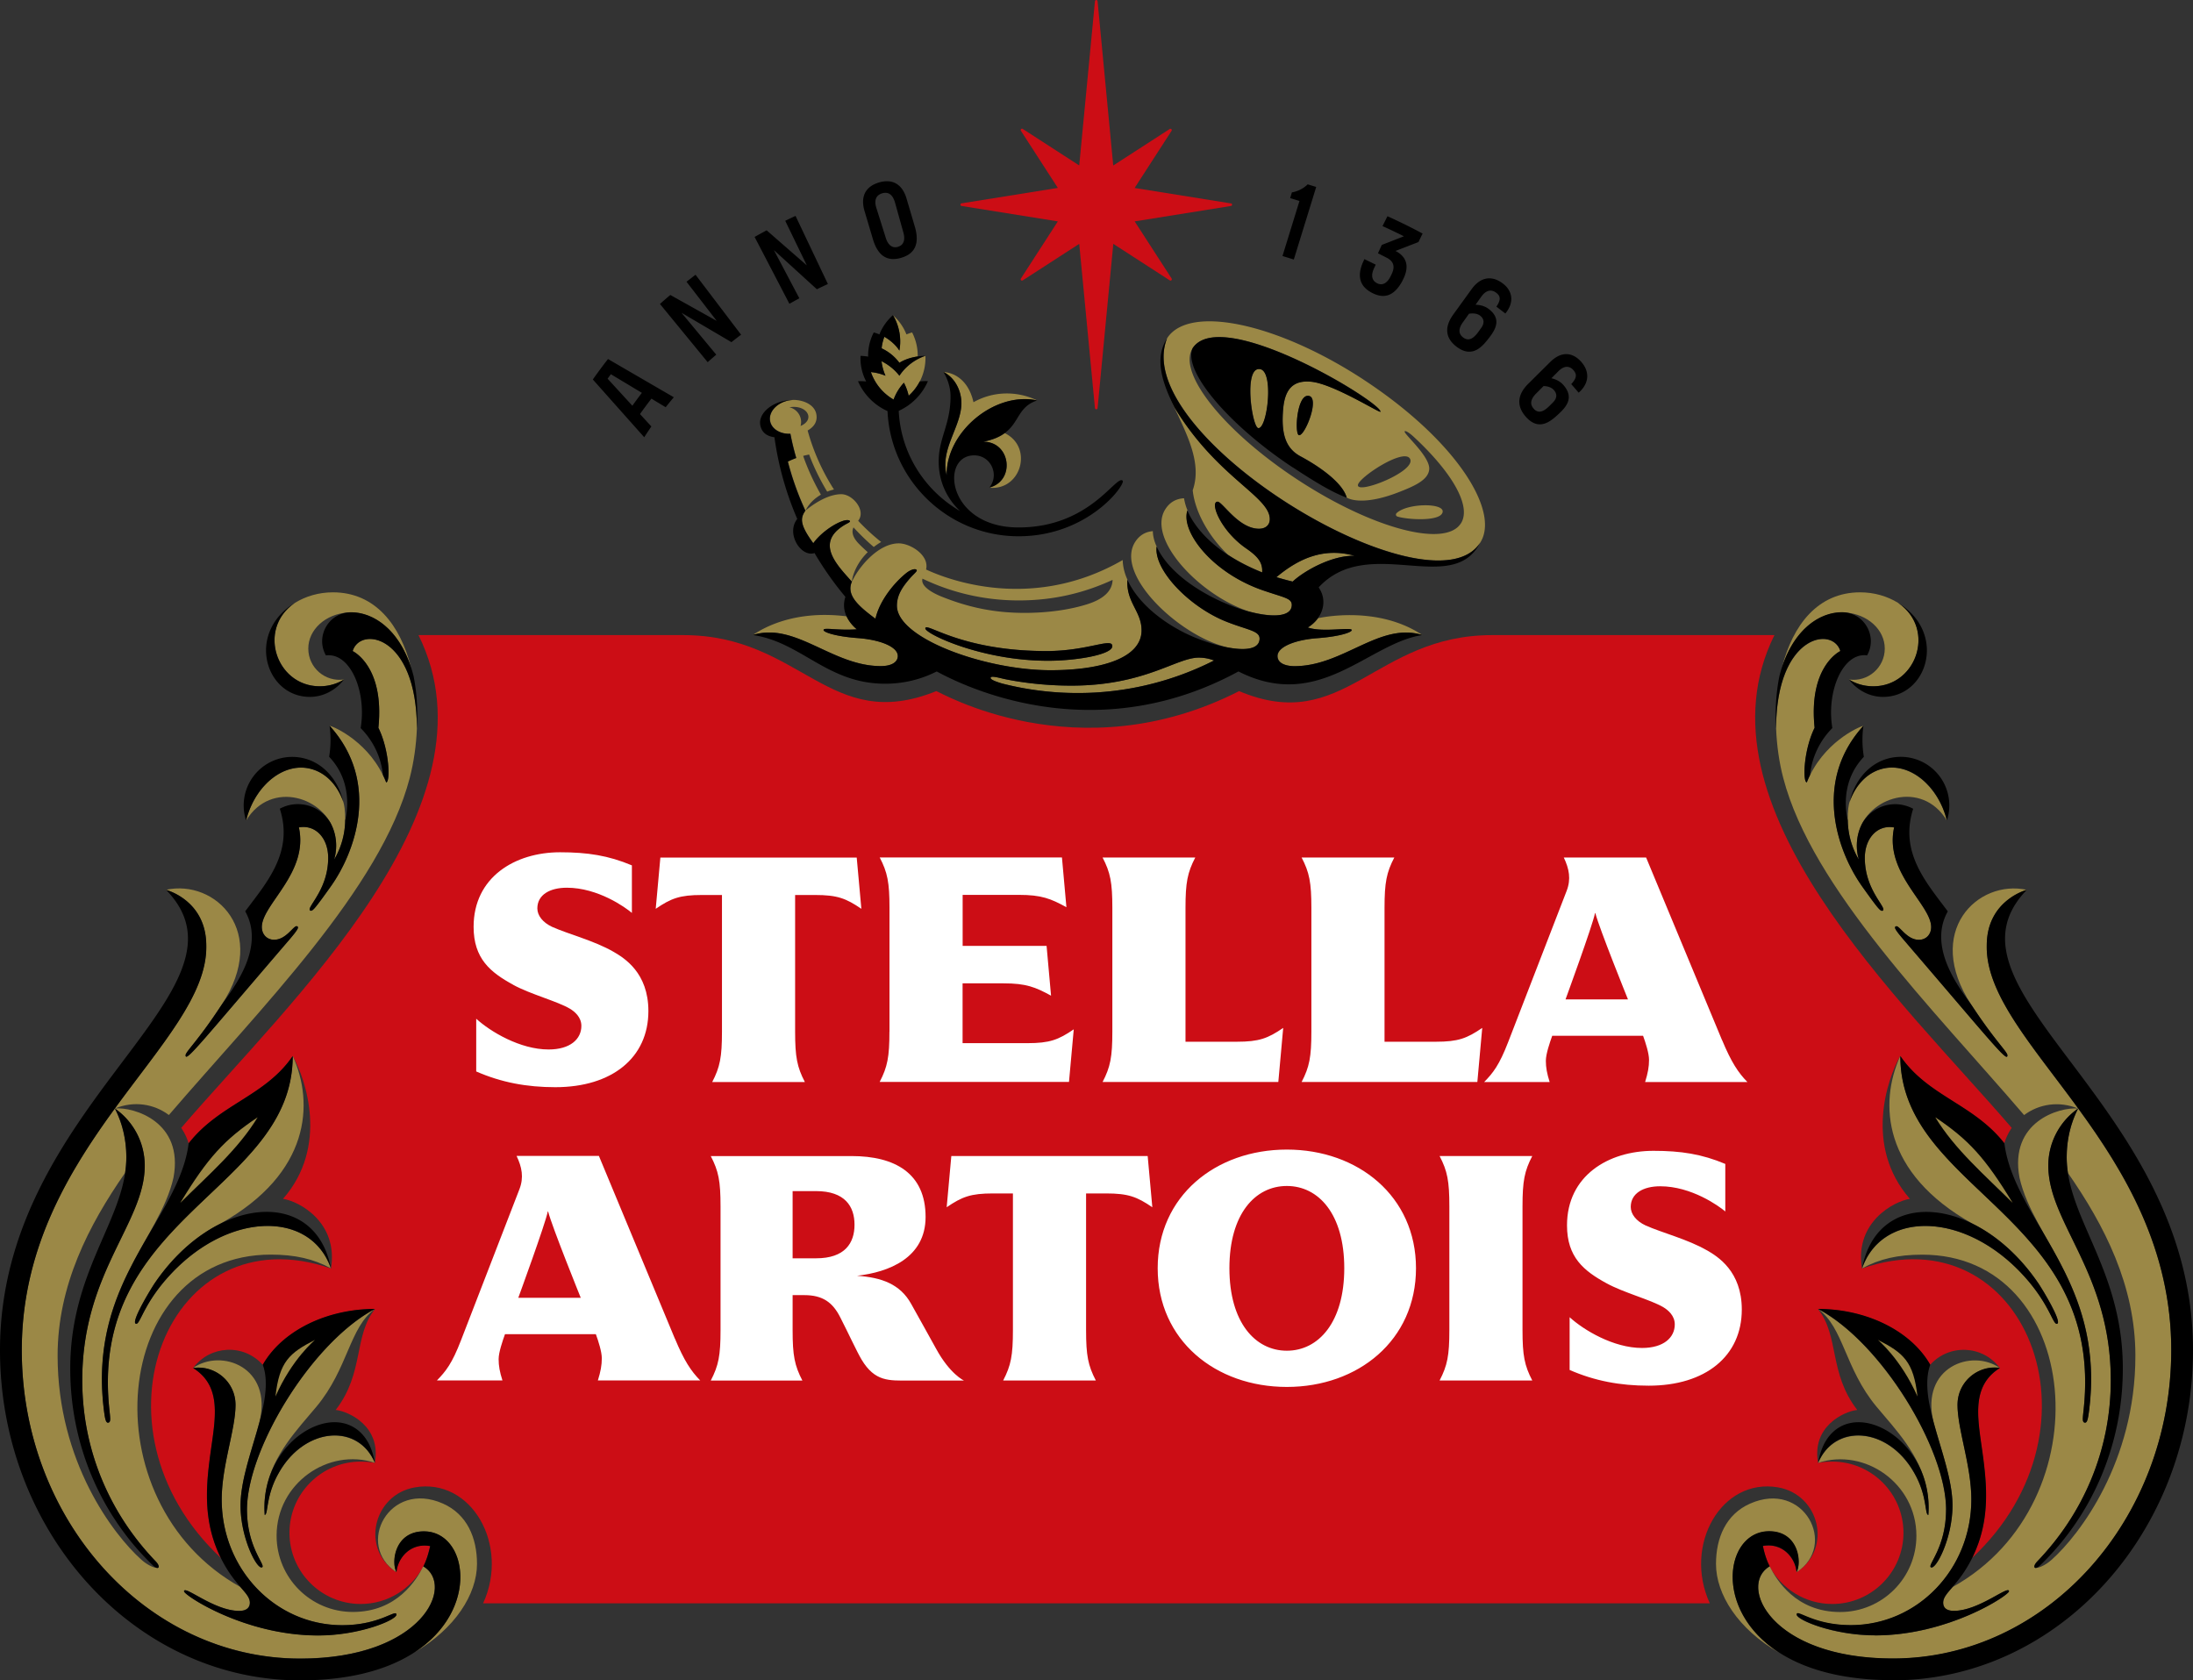 <svg id="Layer_2" data-name="Layer 2" xmlns="http://www.w3.org/2000/svg" viewBox="0 0 368.12 282.03"><rect x="0" y="0" width="368.12" height="282.03" fill="#333333" stroke="none"/><defs><style>.cls-2{fill:#9b8846}.cls-3{fill:#cc0d15}</style></defs><g id="Graphics_-_NEW" data-name="Graphics - NEW"><g id="Core_Cartouche_2021" data-name="Core Cartouche 2021"><path class="cls-3" d="M287.01 269.11c-4.5-9.81 1.98-21.12 11.47-19.46 6.95 1.21 9.16 10.3 3.09 14.23-.25-2.64-2.6-4.99-5.66-4.38.27 1.13.55 2.33 1.12 3.41 2.02 3.75 5.98 6.31 10.53 6.31 6.59 0 11.96-5.36 11.96-11.95s-5.36-11.95-11.96-11.95c-1.5 0-2.26.19-2.37.21-1.12-6.09 4.32-8.63 6.57-8.88-4.83-6.25-2.96-12.38-6.6-16.94 8.46.03 15.7 3.89 18.83 9.38 3.19-3.58 8.85-3.32 11.7.52-8.88 5.61 2.12 18.28-4.66 31.89 23.51-22.01 8.72-58.05-18.48-48.59-1.28-7.78 5.39-11.29 8.05-11.69-7.71-8.79-3.82-20.1-1.63-23.96 4.65 6.8 12.27 8.02 17.47 14.66.47-1.59 1.32-2.71 1.25-2.61-18.25-21.27-53.97-54.2-39.83-82.71h-47.39c-19.85 0-24.82 16.85-42.47 9.4-27.18 13.85-50.46 0-50.83 0-17.99 7.27-22.6-9.4-42.47-9.4H70.25c14.13 28.51-21.58 61.44-39.83 82.71-.07-.1.78 1.02 1.25 2.61 5.2-6.64 12.82-7.86 17.47-14.66 2.19 3.86 6.07 15.18-1.63 23.96 2.66.39 9.32 3.91 8.05 11.69-27.21-9.45-41.99 26.58-18.48 48.59-6.78-13.62 4.22-26.28-4.66-31.89 2.86-3.85 8.51-4.11 11.7-.52 3.12-5.49 10.37-9.35 18.83-9.38-3.64 4.56-1.77 10.7-6.6 16.94 2.25.25 7.7 2.8 6.57 8.88-.1-.01-.86-.21-2.37-.21-6.59 0-11.96 5.36-11.96 11.95s5.36 11.95 11.96 11.95c4.55 0 8.51-2.56 10.53-6.31.58-1.08.85-2.28 1.12-3.41-3.06-.6-5.41 1.74-5.66 4.38-6.07-3.93-3.85-13.02 3.09-14.23 9.49-1.66 15.96 9.65 11.47 19.46H287Z"/><g id="Left_Flourish" data-name="Left Flourish"><path class="cls-2" d="M49.54 101.17c1.8-1.1 3.99-1.75 6.35-1.75 7.1 0 11.32 5.5 13.11 12.62-2.07-6.37-6.28-9.26-10.07-9.26-.19 0-.38.01-.57.03-3.7.25-6.61 2.85-6.61 6.05s2.82 5.65 6.01 5.19c-1 .62-2.15 1.01-3.39 1.11-7.78.64-11.48-9.51-4.82-14Zm8.08 33.39c-.96-2.7-2.82-4.76-5.29-5.46-4.77-1.34-9.63 2.91-11.02 8.63 4.19-6.93 13.45-3.93 14.89 2.29.26 1.14.38 2.65-.11 4.27 1.69-2.82 1.94-5.68 1.84-7.59-.08-1.63-.32-2.14-.32-2.14ZM37.06 261.48Zm37.3-9.11c-9.06-4.02-14.77 7-7.81 11.51-.91-1.65-.23-6.85 4.61-6.85 7.29 0 9.55 13.11-1.65 20.34 6.86-3.96 10.56-9.78 10.56-14.88 0-4.38-1.67-8.33-5.71-10.12ZM34.62 158.7c.34 16.41-30.97 33.93-30.97 67.9 0 28.55 20.96 51.78 46.72 51.78 20.63 0 26.04-12.35 20.68-15.48-1.11 2.21-4.35 7.66-11.82 7.66-7.07 0-12.8-5.73-12.8-12.8 0-8.8 8.7-14.8 16.48-12.24-2.68-6.42-11.51-6.27-16.1 1.67-2.27 3.93-1.75 7.08-2.39 7.09-.11-1.51-.02-2.95.25-4.29 1.15-5.91 5.33-10.14 8.45-13.89 5.34-6.41 5.52-13.31 9.82-16.4-10.64 5.62-21.49 23.55-21.49 33.7 0 6.26 3.1 9.24 2.57 9.65-.79.61-3.65-4.79-3.65-10.35 0-4.32 1.94-9.39 3.2-14.09 2.19-9.12-6.37-12.33-11.17-9 3.67-.53 7.13 2.32 7.13 6.19 0 4.15-2.32 10.19-2.32 15.88 0 11.7 9.02 21.1 20.24 21.1 6.34 0 9.08-2.79 9.08-1.78 0 .89-6.15 3.49-13.15 3.49-12.39 0-22.5-6.77-22.5-7.4 0-1.14 5.03 3.28 9.26 3.28 1.29 0 1.79-.6 1.79-1.37 0-.86-.64-1.55-1.59-2.64-25.68-14.28-21.71-55.78 5.1-55.78 4.09 0 7.19.72 10.1 2.3-3.38-9.73-17.25-9.66-27.19 1.31-4.39 4.84-4.83 8.26-5.56 7.99-.85-.31 2.54-5.86 3.09-6.68 3.21-4.75 7.15-8.14 11.11-10.11 15.22-8.51 15.68-20.28 12.19-28.07-.02-.03-.03-.06-.05-.09 0 22.64-34.26 26.56-30.78 59.3.16 1.46.28 2.15-.16 2.24-.44.1-.57-.64-.76-2.12-2.36-20.15 9.33-28.45 11.69-38.99 1.77-9.39-6.69-11.89-9.84-11.61 3.03 2.11 5.01 5.62 5.01 9.6 0 9.63-10.49 17.92-10.49 35.99 0 11.93 4.73 22.51 12.33 30.42.82.88.45 1.21.15 1.09-.36 0-1.42-.35-2.56-1.37-4.64-4.15-14.05-16.41-14.05-34.24 0-11.8 5.23-21.91 11.32-30.67.13-.88.21-1.76.21-2.65 0-2.93-.67-5.72-1.92-8.16 3.2-1.33 6.57-.78 9.07 1.09 15.26-17.78 35.62-38.06 40.43-56.58.68-2.63 1.09-5.47 1.2-8.33-.05-15.71-9.51-17.18-10.79-12.96 0 0 5.39 2.5 4.32 12.87 1.91 3.91 1.99 9.17 1.31 9.17-2.63-6.7-8.73-9.34-9.5-9.51 8.77 9.67 4.07 21.55.25 26.92-2.58 3.63-3.03 4.14-3.37 4.14-.15 0-.23-.09-.23-.22 0-.84 3.12-3.7 3.12-8.65 0-3.39-2.18-5.62-4.92-5.12 1.68 7.65-6.22 12.92-6.22 16.73 0 1.19.82 2.13 2.06 2.13 2 0 3.2-2.28 3.77-2.28.15 0 .24.1.24.23 0 .33-.77 1.26-2.1 2.79-14.53 16.93-16.77 19.88-16.77 18.64 0-.6 2.09-2.42 6-8.39l.07-.1c8.04-12.27-1.08-21.09-9.34-19.28 0 0 6.74 1.72 6.74 9.34Z"/><path d="M31.15 177.12c0-.6 2.09-2.42 6-8.39 1.53-2.27 7.58-9.45 4.01-15.77 3.61-4.83 8.16-9.91 5.81-17.22.9-.49 1.93-.77 3.03-.77 2.35 0 4.39 1.27 5.49 3.16 1.3 2.46 1 4.81.6 6.14.71-1.19 1.81-3.48 1.86-6.58 0-.12 1.73-6.03-2.7-10.67.29-1.76.31-3.51.07-5.22 8.77 9.67 4.07 21.55.25 26.92-2.58 3.63-3.03 4.14-3.37 4.14-.15 0-.23-.09-.23-.22 0-.84 3.12-3.7 3.12-8.65 0-3.39-2.18-5.62-4.92-5.12 1.68 7.65-6.22 12.92-6.22 16.73 0 1.19.82 2.13 2.06 2.13 2 0 3.2-2.28 3.77-2.28.15 0 .24.1.24.23 0 .33-.77 1.26-2.1 2.79-14.53 16.93-16.77 19.88-16.77 18.64Zm33.68-45.8c.68 0 .61-5.26-1.31-9.17 1.07-10.37-4.32-12.87-4.32-12.87 1.27-4.22 10.76-2.75 10.79 13.01.14-2.65.05-5.8-.58-8.87-1.88-7.34-6.42-10.65-10.48-10.65-3.72 0-6.04 4.02-4.22 7.24 4.08-.54 6.86 6.05 5.83 12.2 2.07 2.07 3.43 4.82 3.75 7.89.2.4.38.81.54 1.23Zm-15.27-30.17c-8.3 4.99-5.09 15.82 2.46 15.82 2.32 0 4.39-1.18 5.73-2.93-1 .62-2.15 1.01-3.4 1.12-7.78.64-11.48-9.53-4.8-14.01Zm2.77 27.94c2.47.7 4.33 2.76 5.29 5.46-1.02-4.28-4.24-7.49-8.56-7.51a8.151 8.151 0 0 0-7.75 10.68c1.51-6.06 6.52-9.95 11.02-8.63ZM66.54 271c0-1.01-2.74 1.78-9.08 1.78-11.23 0-20.24-9.4-20.24-21.1 0-5.69 2.32-11.74 2.32-15.88 0-3.87-3.42-6.73-7.13-6.19 5.25 3.31 3.54 9.16 2.75 15.57-.62 5.03-.93 10.6 1.91 16.31l-.01-.01c2.39 4.82 4.89 5.84 4.89 7.54 0 .77-.5 1.37-1.79 1.37-4.23 0-9.26-4.42-9.26-3.28 0 .63 10.11 7.4 22.5 7.4 7 0 13.15-2.6 13.15-3.49Zm4.62-13.97c-4.95 0-5.52 5.2-4.61 6.85.21-2.31 2.27-4.97 5.66-4.38-.25 1.16-.6 2.35-1.15 3.41 5.36 3.13-.05 15.48-20.68 15.48-25.76 0-46.72-23.23-46.72-51.78 0-33.98 31.31-51.49 30.97-67.9 0-7.62-6.74-9.34-6.74-9.34C44.35 166.34 0 185.14 0 226.6c0 30.57 22.6 55.44 50.37 55.44 31.35 0 30.86-25.01 20.79-25.01Zm-45.02 5.04c-7.6-7.91-12.33-18.49-12.33-30.42 0-18.07 10.49-26.36 10.49-35.99 0-3.97-1.98-7.49-5.01-9.6 1.26 2.44 1.92 5.23 1.92 8.16 0 10.25-9.42 18.84-9.42 35.49 0 13.13 5.39 24.93 13.97 33.12.88.77 1.27.15.38-.76Zm23-84.83c-4.65 6.8-12.27 8.01-17.47 14.66-1.63 12.93-17.02 22.75-14.23 44.77.19 1.48.32 2.22.76 2.12.44-.1.31-.78.16-2.24-3.47-32.68 30.78-36.67 30.78-59.3Zm13.8 42.45c-8.46.03-15.71 3.88-18.83 9.37 2.25 6.19-3.73 16.06-3.73 23.63 0 5.56 2.86 10.96 3.65 10.35.53-.41-2.57-3.39-2.57-9.65 0-10.16 10.85-28.08 21.49-33.7Zm-37.05-4.19c-.55.82-3.95 6.37-3.09 6.68.72.27 1.16-3.15 5.56-7.99 9.94-10.96 23.81-11.04 27.19-1.31-2.64-13.83-19.69-12.15-29.66 2.62Zm18.54 38.77c.64-.01.12-3.16 2.39-7.09 4.22-7.56 13.23-8.44 16.1-1.69-.89-5.27-4.35-7.29-8.04-6.67-5.29.89-11.06 7.03-10.44 15.45Z"/><path class="cls-2" d="M43.25 187.53c-3.26 5.37-8.24 9.65-12.99 14.37 4.64-7.64 7.42-10.63 12.99-14.37Zm2.99 46.86c2.78-6.32 6.65-9.5 6.65-9.5-4.31 2.19-6 3.66-6.65 9.5Z"/></g><g id="Right_Flourish" data-name="Right Flourish"><path class="cls-2" d="M313.76 115.16c-1.25-.1-2.4-.5-3.39-1.11 3.18.46 6.01-2 6.01-5.19 0-3.19-2.91-5.8-6.61-6.05-.19-.02-.38-.03-.57-.03-3.79 0-8.01 2.89-10.07 9.26 1.79-7.12 6.01-12.62 13.11-12.62 2.36 0 4.55.65 6.35 1.75 6.66 4.49 2.96 14.64-4.82 14Zm-3.58 21.53c-.1 1.9.15 4.77 1.84 7.59-.48-1.62-.37-3.12-.11-4.27 1.44-6.23 10.7-9.22 14.89-2.29-1.4-5.71-6.25-9.96-11.02-8.63-2.47.7-4.33 2.76-5.29 5.46 0 0-.24.51-.32 2.14Zm20.88 124.79Zm-43.01 1.02c0 5.1 3.69 10.92 10.56 14.88-11.2-7.24-8.94-20.34-1.65-20.34 4.84 0 5.52 5.2 4.61 6.85 6.96-4.51 1.25-15.53-7.81-11.51-4.04 1.79-5.71 5.74-5.71 10.12Zm52.19-113.14c-8.26-1.82-17.38 7.01-9.34 19.28l.07.1c3.92 5.97 6 7.79 6 8.39 0 1.24-2.24-1.71-16.77-18.64-1.33-1.53-2.1-2.45-2.1-2.79 0-.13.09-.23.24-.23.58 0 1.78 2.28 3.77 2.28 1.24 0 2.06-.94 2.06-2.13 0-3.81-7.9-9.08-6.22-16.73-2.74-.5-4.92 1.74-4.92 5.12 0 4.95 3.12 7.81 3.12 8.65 0 .14-.09.22-.23.22-.34 0-.79-.51-3.37-4.14-3.82-5.38-8.52-17.26.25-26.92-.77.17-6.87 2.82-9.5 9.51-.68 0-.61-5.26 1.31-9.17-1.07-10.37 4.32-12.87 4.32-12.87-1.27-4.22-10.74-2.75-10.79 12.96.11 2.86.51 5.7 1.2 8.33 4.81 18.51 25.17 38.79 40.43 56.58 2.5-1.87 5.87-2.41 9.07-1.09-1.26 2.44-1.92 5.22-1.92 8.16 0 .89.08 1.77.21 2.65 6.09 8.75 11.32 18.87 11.32 30.67 0 17.83-9.4 30.09-14.05 34.24-1.14 1.02-2.21 1.37-2.56 1.37-.3.12-.67-.2.15-1.09 7.6-7.91 12.33-18.49 12.33-30.42 0-18.07-10.49-26.36-10.49-35.99 0-3.97 1.98-7.48 5.01-9.6-3.16-.28-11.61 2.22-9.84 11.61 2.36 10.54 14.06 18.84 11.69 38.99-.19 1.48-.32 2.22-.76 2.12-.44-.1-.31-.78-.16-2.24 3.48-32.75-30.78-36.66-30.78-59.3-.02.03-.03.06-.05.09-3.49 7.79-3.03 19.55 12.19 28.07 3.96 1.96 7.9 5.35 11.11 10.11.56.82 3.95 6.37 3.09 6.68-.72.27-1.16-3.15-5.56-7.99-9.94-10.96-23.81-11.04-27.19-1.31 2.9-1.59 6.01-2.3 10.1-2.3 26.8 0 30.77 41.5 5.1 55.78-.94 1.09-1.59 1.78-1.59 2.64s.5 1.37 1.79 1.37c4.23 0 9.26-4.42 9.26-3.28 0 .63-10.11 7.4-22.5 7.4-7 0-13.15-2.6-13.15-3.49s2.74 1.78 9.08 1.78c11.23 0 20.24-9.4 20.24-21.1 0-5.69-2.32-11.74-2.32-15.88 0-3.87 3.46-6.73 7.13-6.19-4.79-3.33-13.35-.12-11.17 9 1.25 4.71 3.2 9.77 3.2 14.09 0 5.56-2.86 10.96-3.65 10.35-.53-.41 2.57-3.39 2.57-9.65 0-10.15-10.85-28.08-21.49-33.7 4.3 3.1 4.48 9.99 9.82 16.4 3.12 3.75 7.3 7.98 8.45 13.89.26 1.35.36 2.78.25 4.29-.64-.01-.12-3.16-2.39-7.09-4.59-7.94-13.42-8.09-16.1-1.67 7.79-2.56 16.48 3.45 16.48 12.24 0 7.07-5.73 12.8-12.8 12.8-7.47 0-10.71-5.44-11.82-7.66-5.36 3.13.05 15.48 20.68 15.48 25.76 0 46.72-23.23 46.72-51.78 0-33.98-31.31-51.49-30.97-67.9 0-7.62 6.74-9.34 6.74-9.34Z"/><path d="M320.2 158.48c-1.33-1.53-2.1-2.45-2.1-2.79 0-.13.09-.23.24-.23.58 0 1.78 2.28 3.77 2.28 1.24 0 2.06-.94 2.06-2.13 0-3.81-7.9-9.08-6.22-16.73-2.74-.5-4.92 1.74-4.92 5.12 0 4.95 3.12 7.81 3.12 8.65 0 .14-.09.22-.23.22-.34 0-.79-.51-3.37-4.14-3.82-5.38-8.52-17.26.25-26.92-.24 1.7-.22 3.46.07 5.22-4.43 4.64-2.7 10.55-2.7 10.67.05 3.1 1.15 5.39 1.86 6.58-.4-1.33-.7-3.69.6-6.14a6.349 6.349 0 0 1 8.52-2.39c-2.35 7.31 2.2 12.38 5.81 17.22-3.57 6.32 2.48 13.5 4.01 15.77 3.92 5.97 6 7.79 6 8.39 0 1.24-2.24-1.71-16.77-18.64Zm-16.37-28.39c.32-3.07 1.69-5.82 3.75-7.89-1.03-6.15 1.76-12.74 5.83-12.2 1.82-3.22-.51-7.24-4.22-7.24-4.06 0-8.6 3.31-10.48 10.65-.64 3.07-.73 6.22-.58 8.87.03-15.76 9.51-17.24 10.79-13.01 0 0-5.39 2.5-4.32 12.87-1.91 3.91-1.99 9.17-1.31 9.17.16-.42.35-.82.54-1.23Zm9.93-14.93c-1.25-.1-2.4-.5-3.4-1.12 1.34 1.75 3.41 2.93 5.73 2.93 7.55 0 10.76-10.83 2.46-15.82 6.69 4.48 2.99 14.65-4.8 14.01Zm13.05 22.55a8.151 8.151 0 0 0-7.75-10.68c-4.32.02-7.55 3.24-8.56 7.51.96-2.7 2.82-4.76 5.29-5.46 4.5-1.33 9.51 2.57 11.02 8.63Zm-12.08 136.78c12.39 0 22.5-6.77 22.5-7.4 0-1.14-5.03 3.28-9.26 3.28-1.29 0-1.79-.6-1.79-1.37 0-1.7 2.5-2.72 4.89-7.54s0 0-.01.01c2.84-5.7 2.53-11.27 1.91-16.31-.79-6.41-2.5-12.26 2.75-15.57-3.71-.54-7.13 2.32-7.13 6.19 0 4.15 2.32 10.19 2.32 15.88 0 11.7-9.02 21.1-20.24 21.1-6.34 0-9.08-2.79-9.08-1.78 0 .89 6.15 3.49 13.15 3.49Zm3.02 7.54c27.78 0 50.37-24.87 50.37-55.44 0-41.46-44.35-60.26-27.88-77.25 0 0-6.74 1.72-6.74 9.34-.34 16.41 30.97 33.93 30.97 67.9 0 28.55-20.96 51.78-46.72 51.78-20.63 0-26.04-12.35-20.68-15.48-.56-1.05-.91-2.25-1.15-3.41 3.39-.59 5.45 2.07 5.66 4.38.91-1.65.34-6.85-4.61-6.85-10.07 0-10.56 25.01 20.79 25.01Zm24.62-19.21c8.58-8.18 13.97-19.99 13.97-33.12 0-16.65-9.42-25.24-9.42-35.49 0-2.93.67-5.72 1.92-8.16a11.669 11.669 0 0 0-5.01 9.6c0 9.63 10.49 17.92 10.49 35.99 0 11.93-4.73 22.51-12.33 30.42-.89.91-.49 1.53.38.76Zm7.4-26.28c-.16 1.46-.28 2.15.16 2.24.44.1.57-.64.76-2.12 2.79-22.02-12.6-31.84-14.23-44.77-5.2-6.64-12.82-7.86-17.47-14.66 0 22.63 34.26 26.63 30.78 59.3Zm-23.1 16.85c0 6.26-3.1 9.24-2.57 9.65.79.61 3.65-4.79 3.65-10.35 0-7.57-5.98-17.45-3.73-23.63-3.12-5.49-10.38-9.34-18.83-9.37 10.64 5.62 21.49 23.55 21.49 33.7Zm-14.1-40.51c3.38-9.73 17.25-9.66 27.19 1.31 4.39 4.84 4.83 8.26 5.56 7.99.85-.31-2.54-5.86-3.09-6.68-9.97-14.76-27.02-16.44-29.66-2.62Zm.68 25.94c-3.69-.62-7.15 1.4-8.04 6.67 2.87-6.76 11.88-5.88 16.1 1.69 2.27 3.93 1.75 7.08 2.39 7.09.62-8.41-5.15-14.56-10.44-15.45Z"/><path class="cls-2" d="M337.85 201.9c-4.75-4.72-9.73-9-12.99-14.37 5.57 3.74 8.34 6.74 12.99 14.37Zm-22.63 22.99s3.86 3.18 6.65 9.5c-.65-5.84-2.34-7.31-6.65-9.5Z"/></g><path id="Stella_Artois" data-name="Stella Artois" d="M149.31 173.15v-20.78c0-4.25-.33-5.93-1.64-8.45h30.59l.75 8.35c-2.63-1.44-4.19-2.07-7.97-2.07h-9.45v8.56h14.09l.75 8.36c-2.63-1.44-4.19-2.07-7.97-2.07h-6.88v10.04h10.89c3.73 0 5.19-.56 7.77-2.32l-.8 8.83h-31.78c1.31-2.52 1.64-4.2 1.64-8.45Zm144.3 8.42Zm-44.76 0-.02.02h.01v-.02Zm27.49-37.71Zm-175.79 50.17Zm12.74 30.64c1.53 3.68 2.71 5.47 4.25 7.03h-17.18c.47-1.52.66-2.55.66-3.73 0-1.08-.57-2.86-1-4.04H84.77c-.4 1.12-1.07 3.05-1.07 4.19s.18 2.12.64 3.58h-11c1.5-1.54 2.53-2.82 4.04-6.73l9.81-25.36c.77-1.99.42-3.71-.48-5.6h13.82l12.74 30.64Zm-15.8-6.83s-4.86-12.02-5.48-14.49c-.01-.04-.05-.04-.06 0-.38 2-4.95 14.48-4.95 14.48h10.49Zm62.2-23.81-.78 8.6c2.58-1.76 4.04-2.32 7.77-2.32h3.35v22.95c0 4.25-.33 5.93-1.64 8.45h15.56c-1.31-2.52-1.64-4.2-1.64-8.45v-22.95h3.35c3.73 0 5.19.56 7.77 2.32l-.78-8.6h-32.96Zm97.52 0h-15.56c1.31 2.52 1.64 4.2 1.64 8.45v20.78c0 4.25-.33 5.93-1.64 8.45h15.56c-1.31-2.52-1.64-4.2-1.64-8.45v-20.78c0-4.25.33-5.93 1.64-8.45Zm-19.52 18.83c0 12.1-9.71 19.93-21.68 19.93s-21.68-7.83-21.68-19.93 9.72-19.91 21.68-19.91 21.68 7.84 21.68 19.91Zm-12.04 0c0-9.08-4.31-13.8-9.64-13.8s-9.64 4.72-9.64 13.8 4.32 13.85 9.64 13.85 9.64-4.77 9.64-13.85Zm60.87-3c-3.22-1.86-7.52-2.94-10.3-4.18-1.56-.73-2.48-1.89-2.48-3.1 0-2.29 2.11-3.47 4.95-3.47 5.25 0 9.86 3.32 10.92 4.23v-7.98c-3.94-1.66-7.46-2.2-12.06-2.2-7.56 0-14.51 4.18-14.51 12.51 0 5.36 2.84 7.65 6.63 9.72 2.94 1.61 7.42 2.76 9.54 4.02.82.49 1.92 1.43 1.92 2.88 0 2.21-1.86 3.96-5.5 3.96-4.79 0-9.78-3-12.15-5.16v8.85c4.2 1.84 8.48 2.64 13.27 2.64 9.54 0 15.63-4.96 15.63-12.78 0-6.44-4.05-8.9-5.86-9.95ZM86.13 165.29c2.94 1.61 7.42 2.76 9.54 4.02.82.49 1.92 1.43 1.92 2.88 0 2.21-1.86 3.96-5.5 3.96-4.79 0-9.78-3-12.15-5.16v8.85c4.2 1.84 8.48 2.64 13.27 2.64 9.54 0 15.63-4.96 15.63-12.78 0-6.44-4.05-8.9-5.86-9.95-3.22-1.86-7.52-2.94-10.3-4.18-1.56-.73-2.48-1.89-2.48-3.1 0-2.29 2.11-3.47 4.95-3.47 5.25 0 9.86 3.32 10.92 4.23v-7.98c-3.94-1.66-7.46-2.2-12.06-2.2-7.56 0-14.51 4.18-14.51 12.51 0 5.36 2.84 7.65 6.63 9.72Zm35.06 7.88c0 4.25-.33 5.93-1.64 8.45h15.56c-1.31-2.52-1.64-4.2-1.64-8.45v-22.95h3.35c3.73 0 5.19.56 7.77 2.32l-.78-8.6h-32.96l-.78 8.6c2.58-1.76 4.04-2.32 7.77-2.32h3.35v22.95Zm63.89 8.44h29.5l.82-9.08c-2.58 1.76-4.04 2.32-7.77 2.32H199v-22.47c0-4.25.33-5.93 1.64-8.45h-15.56c1.31 2.52 1.64 4.2 1.64 8.45v20.78c0 4.25-.33 5.93-1.64 8.45Zm33.41 0h29.5l.82-9.08c-2.58 1.76-4.04 2.32-7.77 2.32h-8.63v-22.47c0-4.25.33-5.93 1.64-8.45h-15.56c1.31 2.52 1.64 4.2 1.64 8.45v20.78c0 4.25-.33 5.93-1.64 8.45Zm70.59-7.02c1.53 3.68 2.71 5.47 4.25 7.03h-17.18c.47-1.52.66-2.55.66-3.73 0-1.08-.57-2.86-1-4.04h-15.25c-.4 1.12-1.07 3.05-1.07 4.19s.18 2.12.64 3.58h-11c1.5-1.54 2.53-2.82 4.04-6.73l9.81-25.36c.77-1.99.42-3.71-.48-5.6h13.82l12.74 30.64Zm-15.8-6.83s-4.86-12.02-5.48-14.49c-.01-.04-.05-.04-.06 0-.38 2-4.95 14.48-4.95 14.48h10.49ZM161.8 231.72h-9.26c-3.29 0-5.67.22-7.91-3.51-.8-1.34-2.12-4.24-3.62-7.17-1.25-2.44-2.91-3.66-6-3.66h-1.96v5.89c0 4.25.33 5.93 1.64 8.45h-15.38c1.31-2.52 1.64-4.2 1.64-8.45v-20.8c0-4.25-.33-5.9-1.64-8.43h23.65c7.23 0 12.41 2.86 12.41 10.22 0 6.88-6.2 9.28-11.51 9.87 4.11.28 7.25 1.39 9.1 4.74 1.41 2.55 2.92 5.21 4.16 7.48 2.33 4.29 4.68 5.36 4.68 5.36Zm-18.36-26.16c0-3.06-1.6-5.64-6.47-5.64h-3.92v11.28h3.92c4.87.01 6.47-2.57 6.47-5.63Z" style="fill:#fff"/><g id="Horn_Lockup" data-name="Horn Lockup"><g id="Horn"><path class="cls-2" d="M191.63 105.78c0-3.2-2.59-4.63-2.38-8.49-.03-.1-.76-1.52-.79-3.29-16.25 9.38-31.3 2.37-33.01 1.59.59-2.39-2.62-4.38-4.57-4.39-3.57 0-6.89 4.21-7.87 6.44-.98 2.27 1.08 4.08 3.96 6.22.67-3.01 3.13-6.02 5.13-7.63.73-.59 1.53-.85 1.77-.57.18.21-.42.61-1.05 1.34-1.32 1.51-2.25 2.88-2.25 4.67 0 5.51 14.88 10.83 25.77 10.83 8.58 0 15.3-2.05 15.3-6.7Zm-36.79-8.66c4.9 2.35 10.38 3.66 16.18 3.66s10.95-1.24 15.74-3.45c-.04 1.71-1.31 3.17-4.29 4.1-2.73.86-6.37 1.44-10.48 1.44-5.22 0-9.48-.97-13.73-2.65-2.04-.8-3.75-1.92-3.41-3.1Zm.49 8.36c0-1.23 5.79 3.79 20.34 3.79 6.95 0 11.05-2.32 11.05-.82 0 1.42-6.04 2.45-10.78 2.45-11.22 0-20.6-4.54-20.6-5.42Zm45.9 4.9c.95 0 1.75.17 2.57.48a50.475 50.475 0 0 1-22.9 5.46c-4.38 0-8.64-.56-12.7-1.6-1.29-.39-1.99-.7-1.9-.99.09-.27.88-.11 2.17.21 2 .42 6.16 1.14 11.35 1.14 12.37 0 17.64-4.7 21.41-4.7Zm-50.51-.28c0 1.02-1.02 1.7-2.86 1.7-8.17 0-14.33-7.45-21.47-5.22h-.02c1.66-1.11 6.87-4.24 15.75-3.13.11.2.51 1.16 1.71 2.17-3.27.24-5.58-.37-5.58.12 0 .36 1.92 1.06 5.7 1.35 3.89.28 6.76 1.5 6.76 3ZM137.8 83.03c-1.16-2.04-2.2-4.25-2.98-6.51.33-.09.66-.16 1-.23.8 2.16 1.86 4.28 3.03 6.23.35-.14.72-.26 1.14-.36a36.062 36.062 0 0 1-4.42-9.9c1.23-.71 1.68-1.65 1.45-2.79-.28-1.4-1.87-2.31-3.81-2.35-2.37.05-4.28 1.81-3.91 3.58.27 1.32 1.72 2.17 3.4 2.1.26 1.38.59 2.73.98 4.06-.48.17-.95.38-1.41.6.74 2.86 1.73 5.62 2.95 8.25 0 0 .61-1.55 2.6-2.69Zm-5.29-14.67c2.94-.5 4.45 2.03 1.87 3.14.41-1.48-.56-2.84-1.87-3.14ZM143 97.63c-2.46-2.77-6.2-6.45-1.32-9.46.59-.36 1.07-.52 1-.7-.09-.23-.71-.23-1.33.02-1.74.63-3.83 2.27-4.82 3.69-2.25-3.06-2.23-4.2-1.34-5.45 0 0 3.1-2.78 6.03-2.78 1.94 0 4.21 2.77 2.83 4.46 1.2 1.28 2.49 2.47 3.86 3.56-.46.27-.87.55-1.24.84a39.099 39.099 0 0 1-3.4-3.29c-.18.4-.49 1.33.9 2.75.47.48.99.96 1.49 1.41-2.24 2.19-2.63 4.51-2.67 4.95Zm85.88-33.92c-14.5-9.49-29.25-12.61-32.95-6.97-6.65 16.28 44.28 46.96 52.52 34.37 3.45-5.27-4.1-17.27-19.58-27.4Zm16.32 24.17c-2.67 4.08-14.91.8-27.33-7.33-12.42-8.13-20.33-18.03-17.66-22.11 4.78-7.3 31.68 9.06 31.53 10.66-.03.31-7.92-4.7-11.66-5.04-2.95-.27-4.37 1.19-4.67 4.52-.37 4.07.32 6.63 2.93 8.02 2.81 1.5 7.01 4.29 7.73 6.91-.03 0 2.24 1.62 8.7-.89 2.65-1.03 4.98-2.05 5.14-3.84.19-2.12-4.18-5.86-4.13-6.34.02-.22.54-.02 1.51.86 6.46 5.98 9.8 11.71 7.92 14.58Zm-8.5-10.85c1.04 2.09-8.91 6.01-8.76 4.38.11-1.26 7.79-6.33 8.76-4.38Zm-18.62-3.99c-.8-.07-.4-6.76 1.53-6.61 2.08.12-.51 6.7-1.53 6.61Zm-6.63 34.15c-.03 2.01-2.97 2.06-6.28 1.28.23.05.46.1.69.14-8-1.96-18.88-12.26-15.27-17.71.72-1.08 1.69-1.64 2.93-1.75 0 .76.21 1.64.64 2.59-.51 3.91 5.46 10.13 11.74 12.62 3.52 1.39 5.54 1.5 5.54 2.83Zm-.21-35.34c-1.04-.09-2.52-10.15.2-9.91 2.49.14 1.33 10.04-.2 9.91Zm30.93 14.03c-.16 1.73-6.01 1.35-7.62.81-.24-.08-.3-.38-.12-.56 1.72-1.67 7.87-1.76 7.74-.25Zm-3.35 20.71h-.02c-7.17-2.24-13.26 5.22-21.47 5.22-1.31 0-2.86-.39-2.86-1.7 0-1.57 3.07-2.74 6.76-3 3.78-.29 5.7-.99 5.7-1.35 0-.57-4.87.44-7.37-.44 1.16-.72 1.68-1.55 1.7-1.56.26-.05 9.92-2.25 17.55 2.86Zm-21.81-8.98c-.8-.19-1.69-.43-2.73-.74 3.81-3.2 8.02-5.01 13.13-3.59-3.9-.09-8.56 2.6-10.4 4.33Zm-7.46 4.99c-8.4-2.84-17.07-12.25-13.93-17.14.74-1.16 1.78-1.75 3.13-1.83.22 1.26.59 2.03.59 2.03-1.15 3.51 4.07 10.43 12.62 13.4 3.64 1.26 4.9 1.33 4.9 2.47-.1 3.18-7.31 1.07-7.31 1.07Zm-.35-10.56c2.12 1.46 2.78 2.46 2.69 4.03-2.28-.91-4.17-1.92-5.74-2.95-2.56-2.35-5.5-6.6-5.94-10.83 1.89-5.37-2.06-11.1-4.17-16.43.33.81.71 1.66 1.16 2.56 7.08 11.69 15.97 14.88 15.97 18.7 0 1.02-.72 1.62-1.82 1.62-3.43 0-6.13-4.54-6.94-4.54-1.36 0 .46 4.85 4.79 7.84Z"/><path d="M195.93 56.75c-1.96 3.02-1.28 6.66 1.24 11.68 7.08 11.69 15.97 14.88 15.97 18.7 0 1.02-.72 1.62-1.82 1.62-3.43 0-6.13-4.54-6.94-4.54-1.36 0 .46 4.85 4.79 7.84 2.12 1.46 2.78 2.46 2.69 4.03-8.46-3.37-11.59-8.08-12.55-10.41-1.15 3.51 4.07 10.43 12.62 13.4 3.64 1.26 4.9 1.33 4.9 2.47 0 4.81-18.61-.85-22.68-9.81-.52 3.91 5.45 10.15 11.74 12.63 3.52 1.39 5.54 1.5 5.54 2.83-.05 3.31-8.04 1.29-12.54-.95-4.72-2.36-8.18-5.65-9.65-8.94-.21 3.86 2.38 5.29 2.38 8.49 0 4.65-6.72 6.7-15.3 6.7-10.89 0-25.77-5.32-25.77-10.83 0-1.79.93-3.17 2.25-4.67.64-.72 1.23-1.13 1.05-1.34-.24-.28-1.05-.02-1.77.57-2 1.61-4.46 4.62-5.13 7.63-2.88-2.14-4.94-3.95-3.96-6.22-2.46-2.77-6.2-6.45-1.32-9.46.59-.36 1.07-.52 1-.7-.09-.23-.71-.23-1.33.02-1.74.63-3.83 2.27-4.82 3.69-2.25-3.06-2.23-4.2-1.34-5.45a48.431 48.431 0 0 1-2.95-8.25c.46-.22.93-.43 1.41-.6-.39-1.33-.71-2.68-.98-4.06-1.68.07-3.13-.79-3.4-2.1-.36-1.77 1.55-3.53 3.91-3.58-.49-.01-1 .03-1.51.14-2.58.53-4.39 2.37-4.03 4.12.23 1.12 1 1.81 2.37 1.99.66 4.81 1.97 9.41 3.83 13.71-1.94 2.44.61 6.48 2.9 5.73 1.52 2.6 3.26 5.06 5.18 7.35-.78 2.37.55 4.31 1.91 5.45-3.27.24-5.58-.37-5.58.12 0 .36 1.92 1.06 5.7 1.35 3.89.28 6.76 1.5 6.76 3 0 1.02-1.02 1.7-2.86 1.7-8.17 0-14.33-7.45-21.47-5.22h-.02c8.2 1.19 12.48 8.18 22.24 8.18 3.11 0 6.05-.74 8.65-2.06 7.46 4.06 28.14 12.24 50.65 0 13.59 6.9 21.82-4.79 30.89-6.11h-.02c-7.17-2.24-13.26 5.22-21.47 5.22-1.31 0-2.86-.39-2.86-1.7 0-1.57 3.07-2.74 6.76-3 3.78-.29 5.7-.99 5.7-1.35 0-.57-4.87.44-7.37-.44 2.58-1.61 3.39-4.48 1.83-6.73 8.34-9 22.43 1.6 27.08-7.46-8.24 12.59-59.17-18.09-52.52-34.37Zm-15.04 59.57c-4.38 0-8.64-.56-12.7-1.6-1.29-.39-1.99-.7-1.9-.99.09-.27.88-.11 2.17.21 2 .42 6.16 1.14 11.35 1.14 12.37 0 17.64-4.7 21.41-4.7.95 0 1.75.17 2.57.48a50.475 50.475 0 0 1-22.9 5.46Zm36.09-18.7c-.8-.19-1.69-.43-2.73-.74 3.81-3.2 8.02-5.01 13.13-3.59-3.9-.09-8.56 2.6-10.4 4.33Zm.04-19.17c4.15 2.73 6.88 4.3 9.03 5.07-.72-2.62-4.92-5.41-7.73-6.91-2.61-1.39-3.29-3.95-2.93-8.02.3-3.33 1.72-4.79 4.67-4.52 3.74.34 11.63 5.36 11.66 5.04.14-1.6-26.76-17.96-31.53-10.66-1.69 3.88 6.33 13.1 16.82 20.01Zm-5.6-16.5c2.49.14 1.33 10.04-.2 9.91-1.04-.09-2.52-10.15.2-9.91Zm-56.1 43.54c0-1.23 5.79 3.79 20.34 3.79 6.95 0 11.05-2.32 11.05-.82 0 1.42-6.04 2.45-10.78 2.45-11.22 0-20.6-4.54-20.6-5.42Zm62.74-32.44c-.8-.07-.4-6.76 1.53-6.61 2.08.12-.51 6.7-1.53 6.61Z"/></g><path id="Star" class="cls-3" d="m206.62 34.14-16.16-2.59 6.2-9.59c.06-.09.05-.21-.03-.28a.215.215 0 0 0-.28-.03l-9.48 6.13L184.24.2c-.01-.12-.11-.2-.22-.2s-.21.09-.22.2l-2.64 27.57-9.48-6.13a.214.214 0 0 0-.28.03c-.08.07-.09.19-.03.28l6.2 9.59-16.16 2.59c-.11.02-.19.11-.19.22s.08.2.19.22l16.16 2.59-6.2 9.59c-.06.09-.05.21.03.28.08.08.19.09.28.03l9.48-6.13 2.64 27.57c.01.12.11.2.22.2s.21-.09.22-.2l2.64-27.57 9.48 6.13c.09.06.21.05.28-.03.08-.07.09-.19.03-.28l-6.2-9.59 16.16-2.59c.11-.02.19-.11.19-.22s-.08-.2-.19-.22Z"/><g id="Botanical"><path class="cls-2" d="M150.97 60.89a7.744 7.744 0 0 0-2.97-2.42c0-.35.17-1.23.45-1.94.73.41 1.86 1.24 2.52 2.32.63-3.4-1.03-5.87-1.08-5.95.98.87 1.77 1.96 2.27 3.23.31-.13.62-.24.95-.33.86 1.68.95 3.2.94 4.04-1.11.16-2.18.5-3.08 1.06m-.97 6.17a8.42 8.42 0 0 1 1.73-2.82c.36.68.63 1.42.8 2.19.76-.69 1.39-1.5 1.86-2.4.67-1.3 1.02-2.78.95-4.3-.32.11-2.7.84-4.36 3.34-.47-.62-1.43-1.66-3-2.44.1.84.32 1.67.67 2.44-.77-.32-1.59-.53-2.45-.61a8.596 8.596 0 0 0 3.81 4.61m16.04 14.78c5.36.54 7.44-6.78 2.63-9.15h-.03c-.83.61-1.96 1.12-3.62 1.45 4.63-.07 5.47 6.57 1.02 7.7m-4.66-14.21c0 3.98-3.64 7.76-2.47 12.13-.12-7.31 8.1-14.12 15.2-12.56-1.58-.78-3.37-1.18-5.1-1.18-2.37 0-4.28.72-5.61 1.47-.72-3.24-2.76-4.92-5.06-5.07 1.92.92 3.03 3.11 3.03 5.22"/><path d="M166.04 81.84c4.48-1.14 3.59-7.77-1.02-7.7 1.67-.33 2.8-.84 3.62-1.45h.03-.01c2.47-1.81 2.21-4.43 5.45-5.48-7.1-1.55-15.33 5.26-15.2 12.56-1.17-4.36 2.47-8.15 2.47-12.13 0-2.11-1.12-4.3-3.03-5.22 0 0 1.21 1.78 1.21 4.1 0 4.73-1.99 6.95-1.99 10.95 0 3.41 1.43 6.29 3.6 8.31-5.9-3.4-9.96-9.63-10.31-16.82a9.712 9.712 0 0 0 4.9-4.98c-.33-.02-.76-.02-1.37.04-.47.9-1.1 1.72-1.86 2.4-.17-.77-.44-1.51-.8-2.19-.75.81-1.34 1.77-1.73 2.83a8.483 8.483 0 0 1-3.81-4.61c.86.08 1.68.29 2.45.61-.34-.78-.57-1.6-.67-2.44 1.57.78 2.52 1.82 3 2.44 1.66-2.49 4.04-3.23 4.36-3.34-2.52.06-3.97.93-4.36 1.17a7.744 7.744 0 0 0-2.97-2.42c0-.34.17-1.22.45-1.94.73.41 1.86 1.24 2.52 2.32.63-3.39-1.03-5.88-1.08-5.95-.98.87-1.77 1.96-2.27 3.23a7.61 7.61 0 0 0-.95-.33 8.392 8.392 0 0 0-.94 4.06 9.1 9.1 0 0 0-1.28-.13c-.07 1.53.27 3 .95 4.3a8.24 8.24 0 0 0-1.37-.04c.95 2.19 2.7 4 4.95 5.01.53 11.68 10.2 21.01 22 21.01s18.04-8.79 17.47-9.33c-1.1-1.05-5.45 7.85-17.47 7.85s-13.25-12.1-7.45-12.1c2.84 0 4.29 3.34 2.51 5.43"/></g><path id="Anno_1366" data-name="Anno 1366" d="m99.51 63.69 8.63 9.7c.39-.61.79-1.21 1.2-1.81l-1.91-2.08c.62-.88 1.26-1.74 1.92-2.59l2.39 1.44c.45-.56.9-1.12 1.37-1.67l-11.05-6.42c-.88 1.13-1.73 2.27-2.55 3.44Zm3.03-.88 5.21 3.13c-.55.71-1.08 1.43-1.6 2.16l-4.16-4.54.55-.75Zm51.09-24.55-1.4-4.74c-.72-2.67-2.46-3.55-4.69-2.89-2.22.66-3.21 2.34-2.36 4.98l1.41 4.74c.88 2.71 2.45 3.58 4.69 2.92 2.23-.66 3.08-2.25 2.35-5Zm-2.89 3.17c-1.01.3-1.69-.38-2.04-1.46l-1.57-5c-.46-1.4-.05-2.22.95-2.52 1-.3 1.78.17 2.17 1.59l1.41 5.05c.29 1.1.1 2.03-.92 2.33Zm-17.2-5.19 5.43 11.43c-.62.29-1.24.58-1.85.88l-7.21-6.57 4.27 8.09c-.56.3-1.12.61-1.67.92l-5.84-11.22c.67-.38 1.34-.75 2.02-1.11l6.74 5.88-3.62-7.48c.57-.28 1.14-.55 1.72-.82Zm-16.79 9.87 7.65 10.07c-.55.41-1.09.83-1.62 1.25l-8.38-4.93 5.83 7.03c-.48.41-.96.83-1.44 1.26l-8.01-9.77c.57-.51 1.15-1.02 1.74-1.51l7.79 4.35-5.07-6.57c.5-.39 1-.78 1.51-1.17Zm118.69.98c-1.35 2.53-3 3.15-5.1 2.08-2.01-1.03-2.6-2.69-1.57-5.11l.26-.57 1.9.93-.29.62c-.48 1.04-.45 2.01.5 2.49.95.49 1.73-.07 2.25-1.08.4-.79 1.21-2.26-.61-3.19l-1.47-.75.64-1.4 3.71-1.45a90.82 90.82 0 0 0-3.59-1.71l.83-1.66c2.01.91 3.98 1.88 5.9 2.91l-.7 1.43-3.85 1.49c1.29.66 2.74 2.05 1.17 4.99Zm30.05 13.71c-1.46-1.68-3.36-1.93-5.26-.05l-3.75 3.72c-1.94 1.96-1.78 3.83-.39 5.44 2.29 2.63 4.34.69 5.6-.48s2.57-2.72.75-4.8c-.66-.76-1.55-1.04-2.02-1.14l1.14-1.15c1.01-1.02 1.9-.96 2.56-.21.56.65.63 1.27-.37 2.34l1.25 1.44c1.95-1.72 1.71-3.7.49-5.1Zm-4.64 4.68c.5.57.61 1.32-.23 2.13-.65.61-2 2.33-3.18.98-.7-.8-.46-1.65.39-2.51l1.27-1.28c.5.01 1.27.13 1.74.67Zm-39.91-34.1-3.76 12.18-1.9-.59 2.85-9.24-1.56-.48.29-.96s1.46-.17 2.65-1.35l1.43.44Zm31.35 16.22c-1.75-1.35-3.7-1.24-5.27.94l-3.11 4.3c-1.6 2.26-1.12 4.04.56 5.33 2.76 2.12 4.48-.17 5.53-1.52 1.07-1.39 2.06-3.13-.09-4.78-.79-.61-1.73-.71-2.22-.72l.94-1.33c.83-1.17 1.74-1.29 2.53-.68.68.52.85 1.11.03 2.33l1.5 1.15c1.65-2.03 1.07-3.9-.4-5.02Zm-3.83 5.39c.6.46.84 1.16.14 2.1-.55.73-1.6 2.62-3.01 1.54-.83-.64-.75-1.51-.05-2.5l1.05-1.47c.5-.08 1.29-.12 1.86.32Z"/></g></g></g></svg>
